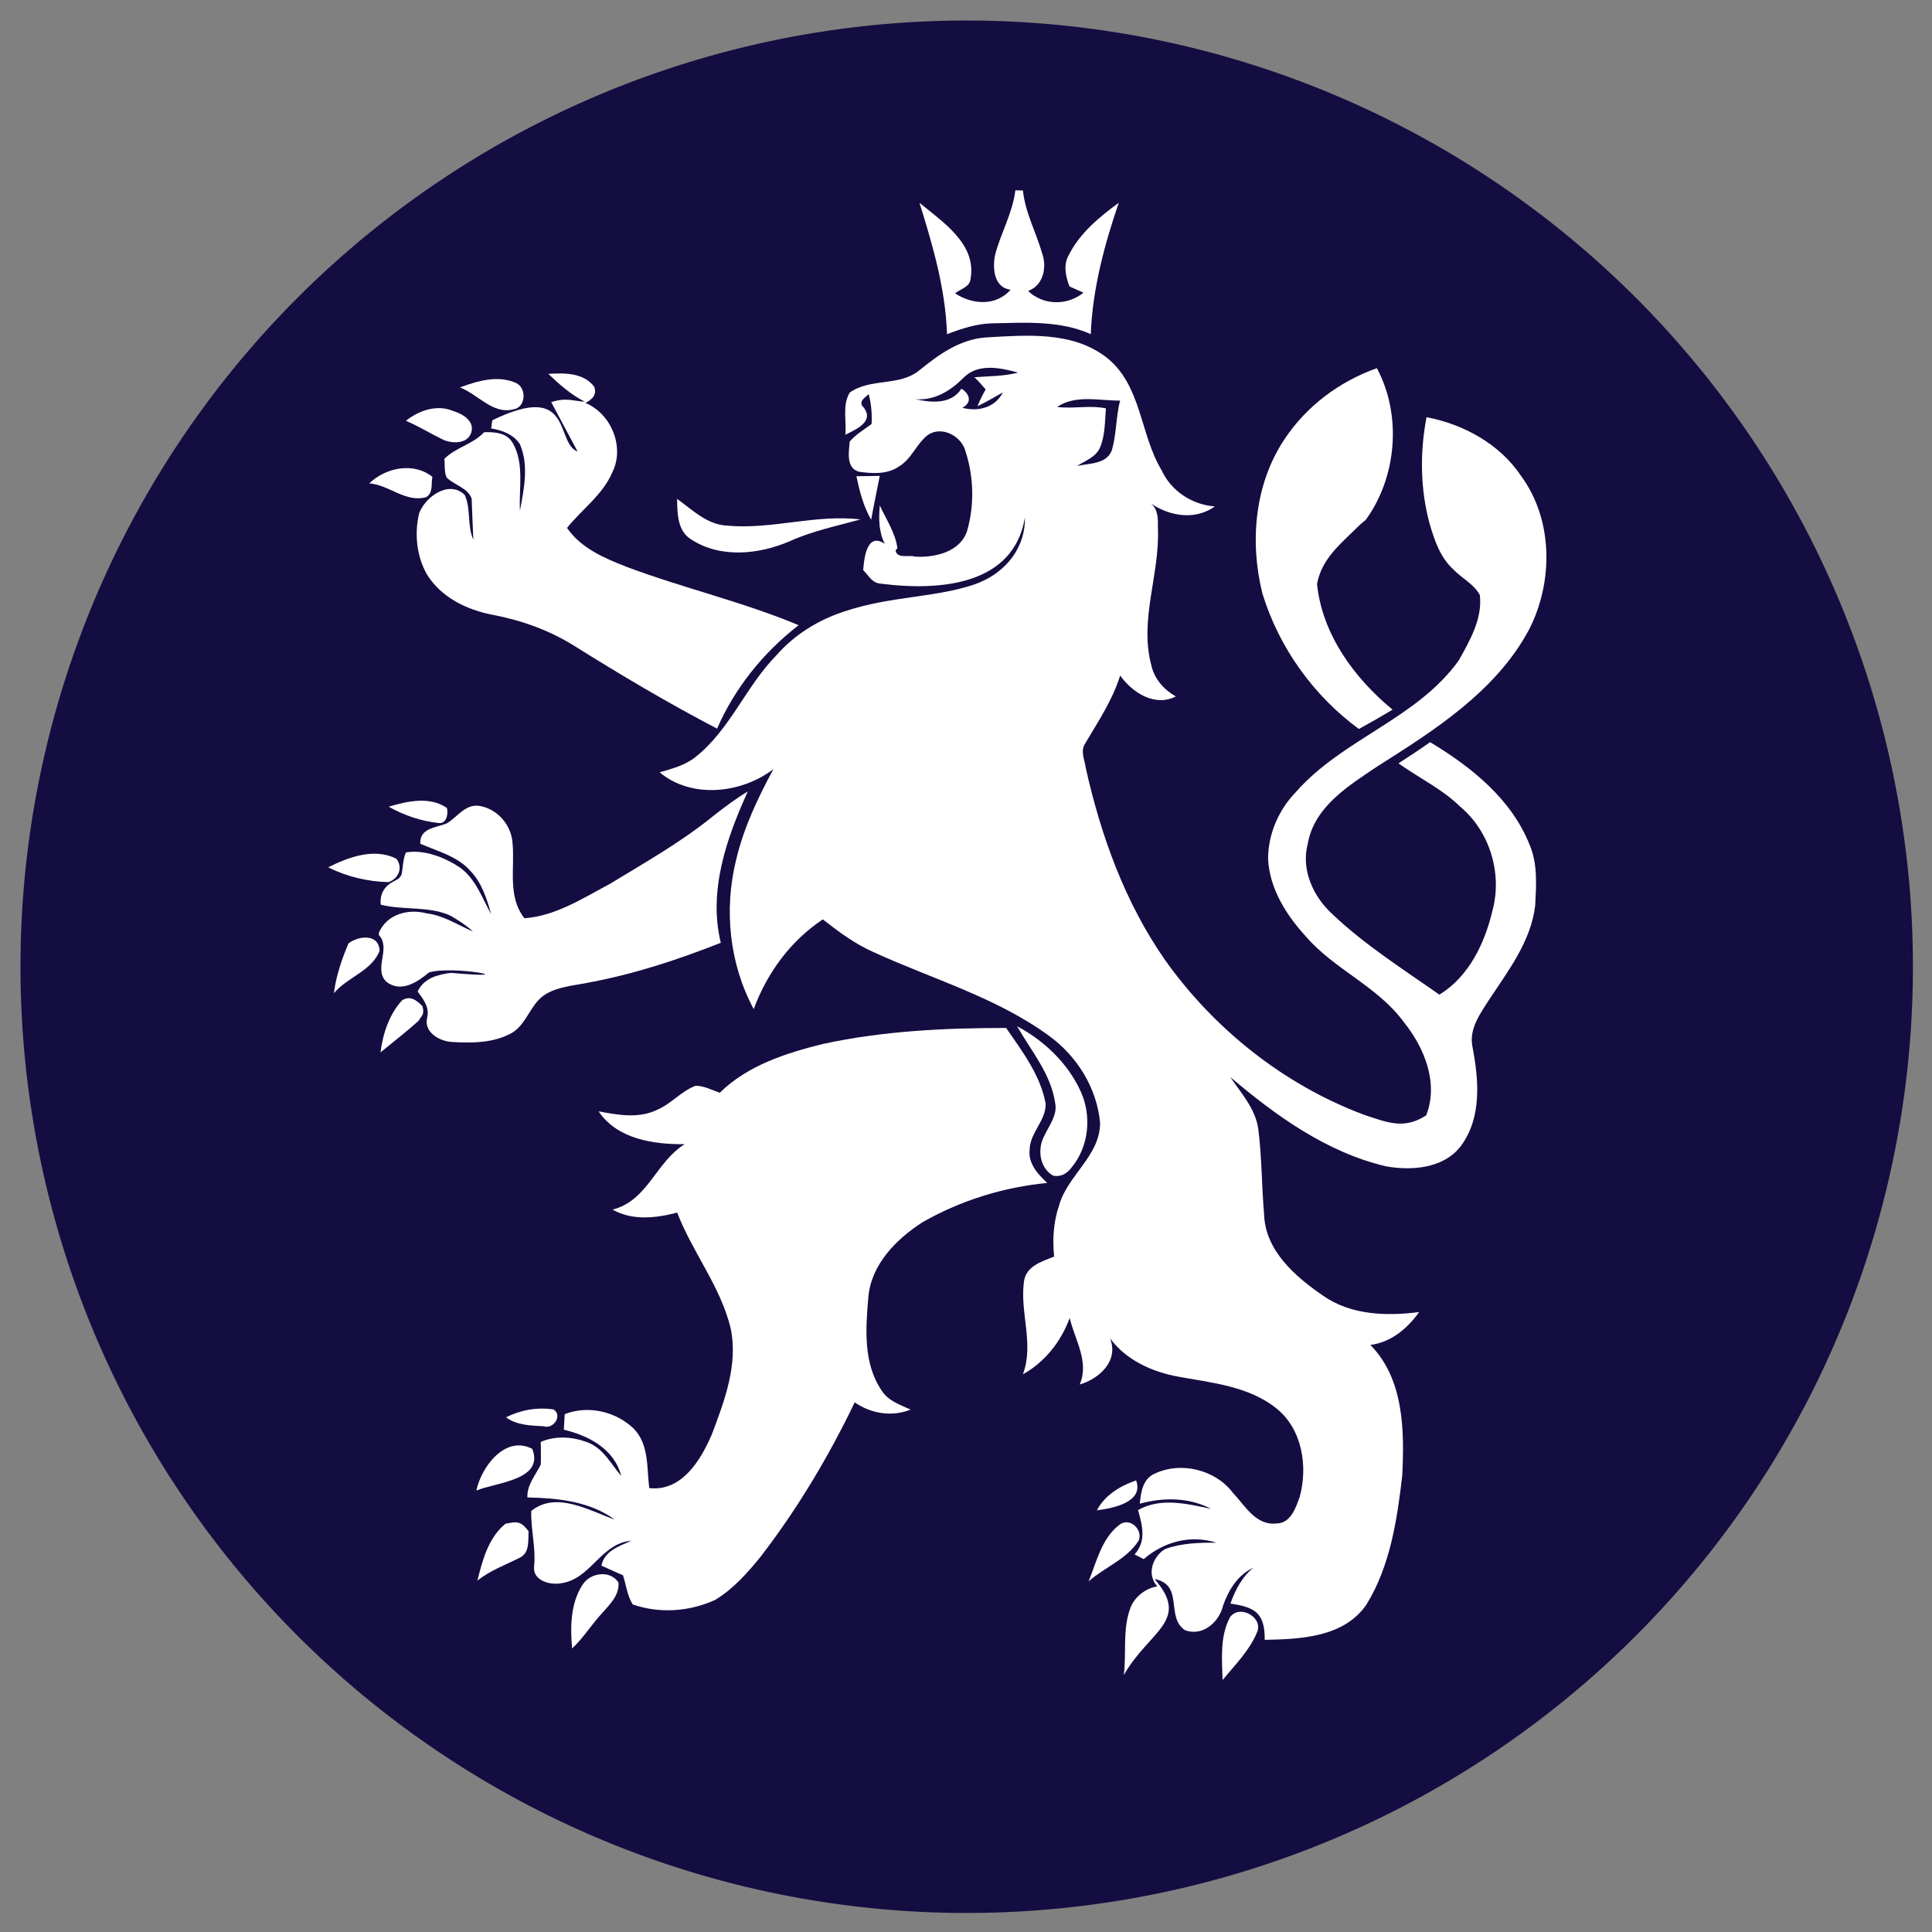 <?xml version="1.0" encoding="UTF-8" standalone="no"?> <svg xmlns:dc="http://purl.org/dc/elements/1.1/" xmlns:cc="http://creativecommons.org/ns#" xmlns:rdf="http://www.w3.org/1999/02/22-rdf-syntax-ns#" xmlns:svg="http://www.w3.org/2000/svg" xmlns="http://www.w3.org/2000/svg" xmlns:sodipodi="http://sodipodi.sourceforge.net/DTD/sodipodi-0.dtd" xmlns:inkscape="http://www.inkscape.org/namespaces/inkscape" width="474.619" height="474.619" viewBox="0 0 379.695 379.695" version="1.1" id="svg3047" inkscape:version="0.48.5 r10040" sodipodi:docname="Emblem_of_the_Government_of_the_Czech_Republic2.svg"><rect x="0" y="0" width="379.695" height="379.695" fill="#808080" stroke="none"/><defs id="defs3105"></defs><path sodipodi:type="arc" style="fill:#140d41;fill-opacity:1;stroke:none" id="path3111" sodipodi:cx="285.25424" sodipodi:cy="299.30084" sodipodi:rx="230.1483" sodipodi:ry="230.1483" d="m 515.403,299.301 a 230.148,230.148 0 1 1 -460.297,0 230.148,230.148 0 1 1 460.297,0 z" transform="matrix(0.808,0,0,0.808,-40.499,-51.841)"></path><g id="#fefffdff" style="fill:#ffffff" transform="translate(-14.153,-14.153)"><path d="m 213.7,51.55 1.49,0.04 c 0.45,4.37 2.61,8.26 3.8,12.42 0.94,2.71 0.2,6.28 -2.79,7.32 2.99,2.87 7.71,2.93 10.89,0.34 -0.91,-0.41 -1.83,-0.82 -2.75,-1.22 -0.76,-1.96 -1.26,-4.26 -0.13,-6.19 2.16,-4.3 6,-7.46 9.82,-10.26 -2.86,8.33 -5.16,16.98 -5.51,25.82 -6.11,-2.73 -12.93,-2.25 -19.45,-2.12 -3.05,0.08 -5.97,1.05 -8.8,2.13 -0.29,-8.85 -2.79,-17.42 -5.41,-25.82 4.56,3.77 11.25,8.09 10.04,14.92 -0.1,1.65 -1.99,1.99 -3.04,2.87 3.37,2.26 8.07,2.55 10.91,-0.71 -3.31,-0.38 -3.6,-4.31 -3.04,-6.89 1.12,-4.28 3.44,-8.2 3.97,-12.65 z" id="path3057" style="fill:#ffffff" inkscape:connector-curvature="0"></path><path d="m 194.93,86.85 c 3.77,-3.06 7.94,-6.03 12.97,-6.38 7.92,-0.45 16.94,-1.26 23.64,3.88 6.98,5.41 6.61,15.09 10.89,22.2 1.9,4.11 5.98,6.8 10.48,7.13 -3.87,2.76 -8.82,1.96 -12.56,-0.57 1.49,1.26 1.37,3.14 1.37,4.9 0.38,9.03 -3.72,17.97 -1.28,26.96 0.6,2.65 2.47,4.73 4.8,6.06 -4.17,2.09 -8.52,-0.75 -10.94,-4.11 -1.51,4.82 -4.34,9.06 -6.89,13.37 -0.96,1.43 -0.1,3.17 0.11,4.7 2.98,13.39 7.73,26.58 15.64,37.89 9.65,13.56 23.24,24.37 38.84,30.28 4.777,1.588 8.033,3.037 12.43,0.21 2.52,-6.32 -0.35,-13.34 -4.38,-18.34 -5.13,-7.02 -13.64,-10.32 -19.27,-16.85 -3.83,-4.19 -7.09,-9.33 -7.41,-15.15 -0.02,-4.89 2.05,-9.7 5.45,-13.2 9.16,-10.47 23.84,-14.42 32.03,-25.9 2.18,-3.89 4.67,-8.21 4.14,-12.82 -1.18,-2.22 -3.59,-3.32 -5.26,-5.1 -2.59,-2.37 -3.7,-5.8 -4.65,-9.07 -1.82,-6.78 -1.88,-13.93 -0.57,-20.8 7.34,1.4 14.44,5.31 18.63,11.62 6.29,8.61 6.29,20.79 1.53,30.1 -6.48,12.13 -18.52,19.76 -29.82,26.91 -5.62,3.78 -12.38,7.89 -13.67,15.14 -1.39,5.18 1.07,10.48 4.88,13.95 6.36,6.03 13.82,10.74 20.97,15.77 5.84,-3.55 8.96,-10.18 10.46,-16.61 1.93,-7.2 -0.55,-15.43 -6.27,-20.25 -3.58,-3.53 -8.16,-5.71 -12.23,-8.59 2.1,-1.35 4.18,-2.73 6.22,-4.17 8.07,4.84 16,11.18 19.56,20.18 1.61,3.76 1.3,7.97 1.09,11.96 -0.83,7.01 -5.29,12.77 -9.06,18.49 -1.76,2.74 -3.97,5.75 -3.27,9.21 1.24,6.43 1.9,13.9 -2.24,19.48 -3.34,4.47 -9.71,4.96 -14.79,4.03 -11.63,-2.74 -21.58,-9.93 -30.56,-17.53 2.17,3.22 4.97,6.24 5.51,10.25 0.7,5.56 0.66,11.21 1.14,16.8 0.24,7.07 6.14,12.18 11.55,15.89 5.5,3.86 12.48,4.07 18.92,3.24 -2.32,3.24 -5.5,5.95 -9.59,6.46 6.6,6.7 6.7,16.83 6.27,25.63 -1,8.72 -2.37,17.84 -7.06,25.43 -4.44,6.42 -12.92,6.76 -19.97,6.9 0.043,-5.258 -1.896,-6.431 -6.74,-7.12 1.059,-3.054 2.619,-5.626 4.55,-7.06 -3.114,1.382 -4.916,4.407 -5.984,7.409 -0.75,3.24 -3.986,6.201 -7.516,4.861 -3.87,-2.65 -0.09,-8.87 -5.96,-10.04 7.175,8.232 -1.109,10.187 -6.04,18.87 0.55,-4.43 -0.32,-9.09 1.35,-13.33 0.76,-1.99 2.982,-3.794 5.232,-4.084 -2.543,-2.922 -0.204,-6.536 1.658,-7.396 3.19,-1.13 6.6,-1.22 9.96,-1.2 -5.026,-1.59 -10.24,-0.256 -14.29,3.22 -0.45,-0.23 -1.35,-0.68 -1.8,-0.91 2.36,-2.62 1.54,-5.71 0.68,-8.73 4.49,-2.52 9.61,-1.23 14.33,-0.24 -4.33,-2.28 -9.35,-2.27 -13.98,-1.01 0.2,-2.2 0.58,-4.82 2.84,-5.86 5.18,-2.51 11.99,-0.86 15.47,3.74 2.37,2.5 4.49,6.46 8.52,6.01 2.8,0 3.81,-3.03 4.58,-5.19 1.66,-5.97 0.53,-13.32 -4.51,-17.38 -5.41,-4.38 -12.58,-5.05 -19.17,-6.25 -5.19,-0.92 -10.38,-3.22 -13.58,-7.57 1.76,4.44 -2.07,7.92 -5.96,9.08 1.92,-4.52 -0.95,-8.74 -1.97,-13.08 -1.68,4.62 -4.88,8.68 -9.2,11.08 2.25,-6 -0.62,-12.12 0.21,-18.2 0.37,-3.06 3.49,-3.97 5.93,-4.94 -0.33,-3.37 -0.14,-6.81 0.97,-10.03 1.64,-5.94 8.03,-9.71 8.07,-16.22 -0.62,-6.87 -4.52,-13.15 -10.08,-17.17 -10.4,-7.58 -22.97,-11.14 -34.54,-16.46 -3.62,-1.6 -6.79,-3.98 -9.88,-6.39 -6.35,4.22 -10.95,10.52 -13.58,17.63 -4.79,-8.92 -5.88,-19.52 -3.46,-29.31 1.47,-6.3 4.27,-12.18 7.33,-17.85 -6.24,4.78 -16.06,5.9 -22.35,0.63 2.47,-0.73 5.06,-1.39 7.1,-3.06 6.76,-5.38 9.84,-13.83 15.82,-19.92 3.58,-4.1 8.35,-7.04 13.52,-8.69 9.011,-2.989 17.504,-2.604 25.42,-5.255 6.627,-2.352 10.061,-7.708 9.92,-13.185 -2.132,13.067 -16.121,14.615 -28.47,13.01 -1.57,-0.12 -2.3,-1.65 -3.31,-2.64 0.16,-2.21 0.68,-7.58 4.23,-5.17 -1.18,-2.35 -1.2,-4.97 -0.97,-7.54 1.25,2.73 3.1,5.47 3.46,8.42 l -0.36,0.4 c 0.25,1.73 2.65,0.84 3.83,1.24 3.9,0.22 8.89,-0.9 10.24,-5.09 1.44,-5.03 1.3,-10.58 -0.31,-15.55 -0.74,-3.05 -4.7,-5.16 -7.43,-3.26 -2.25,1.74 -3.19,4.74 -5.69,6.19 -2.28,1.59 -5.24,1.39 -7.86,1.02 -2.56,-0.75 -1.96,-3.9 -1.79,-5.92 1.19,-1.42 2.83,-2.36 4.3,-3.46 0.11,-1.98 -0.07,-3.95 -0.57,-5.86 -0.78,0.75 -2.16,1.46 -0.98,2.63 2.15,2.79 -1.63,4.35 -3.62,5.35 0.29,-2.74 -0.64,-5.81 0.88,-8.3 4.12,-2.93 9.84,-1.12 13.77,-4.45 m 8.57,1.56 c -2.53,2.55 -5.75,4.55 -9.49,4.18 3.16,0.71 7.05,1.1 9.1,-2.05 1.63,1.04 2.15,2.71 0.17,3.76 3.13,0.8 6.41,-0.01 7.97,-3.02 -1.65,0.92 -3.3,1.89 -5,2.71 0.46,-1.14 1,-2.24 1.62,-3.3 -0.7,-0.84 -1.43,-1.64 -2.21,-2.4 2.87,-0.22 5.78,-0.18 8.59,-0.91 -3.49,-0.96 -7.9,-1.9 -10.75,1.03 m 18.4,5.72 c 3.18,0.41 6.42,-0.39 9.6,0.28 -0.22,2.56 -0.13,5.26 -1.15,7.67 -0.82,1.92 -2.9,2.62 -4.54,3.65 2.33,-0.54 5.71,-0.3 6.81,-2.97 0.99,-3.2 0.81,-6.63 1.67,-9.88 -4.15,0.04 -8.69,-1.22 -12.39,1.25 z" id="path3059" style="fill:#ffffff" inkscape:connector-curvature="0" sodipodi:nodetypes="cccccccccccccccccccccccccccccccccccccccccccccccccccccccccccccccccccccccccccccccccccccccccccccccccccccccccccccccccccccccccccccc"></path><path d="m 266.56,100.53 c 4.3,-6.54 10.84,-11.42 18.19,-14.02 4.95,9.25 3.94,21.44 -2.23,29.87 -0.004,0 -0.254,0.187 -0.254,0.187 l -0.722,0.599 c -3.53,3.56 -7.584,6.524 -8.554,11.744 0.99,9.9 7.34,18.54 14.84,24.71 -2.18,1.32 -4.38,2.58 -6.62,3.8 -8.92,-6.55 -15.71,-16.02 -18.95,-26.61 -2.53,-10.1 -1.57,-21.47 4.3,-30.28 z" id="path3061" style="fill:#ffffff" inkscape:connector-curvature="0" sodipodi:nodetypes="ccccccccccc"></path><path d="m 121.91,87.63 c 3.12,-0.2 6.92,-0.26 9.02,2.52 0.6,1.61 -0.43,2.54 -1.74,3.19 5.06,2.07 7.78,8.63 5.32,13.6 -1.88,4.45 -5.97,7.28 -8.92,10.96 2.76,4.04 7.43,5.98 11.82,7.7 11.11,4.16 22.74,6.83 33.7,11.42 -6.91,5.34 -12.53,12.31 -16.03,20.33 -9.62,-5.02 -18.95,-10.56 -28.15,-16.32 -4.84,-3.02 -10.27,-4.96 -15.86,-6.03 -5.13,-0.96 -10.29,-3.45 -13.07,-8.06 -2,-3.59 -2.42,-8 -1.46,-11.96 1.27,-3.26 5.89,-6.53 8.94,-3.57 1.27,2.74 0.45,6.02 1.7,8.82 -0.11,-2.7 -0.25,-5.4 -0.33,-8.09 -0.79,-2.13 -3.4,-2.65 -4.91,-4.13 -0.54,-1.13 -0.3,-2.46 -0.47,-3.67 2.26,-2.28 5.63,-2.86 7.83,-5.25 2.11,-0.05 4.46,0.08 5.64,2.16 2.3,4.02 1.16,8.86 1.4,13.26 0.79,-4.28 1.8,-8.94 -0.03,-13.1 -1.28,-1.93 -3.5,-2.7 -5.67,-3.07 0.2,-0.45 0.1,-1.16 0.3,-1.61 16.013,-7.774 12.26,4.5 16.72,6.15 l -5.174,-9.688 C 125.475,92.179 127.03,93.03 129.1,93.1 c -2.72,-1.36 -5,-3.39 -7.19,-5.47 z" id="path3063" style="fill:#ffffff" inkscape:connector-curvature="0" sodipodi:nodetypes="ccccccccccccccccccccccccccc"></path><path d="m 104.54,90.3 c 3.48,-1.3 7.55,-2.5 11.11,-0.84 2.06,1.06 1.84,4.8 -0.63,5.15 -4.04,1.03 -6.97,-3.01 -10.48,-4.31 z" id="path3065" style="fill:#ffffff" inkscape:connector-curvature="0"></path><path d="m 93.93,96.85 c 2.53,-2.02 6.05,-3.25 9.19,-1.96 1.83,0.56 4.28,1.88 3.68,4.18 -0.69,2.31 -3.51,2.29 -5.38,1.59 -2.53,-1.22 -4.91,-2.7 -7.49,-3.81 z" id="path3067" style="fill:#ffffff" inkscape:connector-curvature="0"></path><path d="m 86.72,109.15 c 3.24,-3.11 8.7,-4.23 12.41,-1.29 -0.28,1.36 0.2,3.16 -1.23,4.01 -4.09,1.1 -7.25,-2.43 -11.18,-2.72 z" id="path3069" style="fill:#ffffff" inkscape:connector-curvature="0"></path><path d="m 182.46,107.75 c 1.53,-0.01 3.06,-0.04 4.59,-0.07 -0.55,2.88 -1.17,5.74 -1.69,8.62 -1.52,-2.63 -2.27,-5.59 -2.9,-8.55 z" id="path3071" style="fill:#ffffff" inkscape:connector-curvature="0"></path><path d="m 147.22,112.2 c 3.05,2.17 5.91,5.11 9.9,5.26 8.75,0.8 17.35,-2.29 26.13,-1.22 -4.67,1.29 -9.43,2.26 -13.87,4.27 -6.07,2.62 -13.6,3.41 -19.38,-0.33 -2.74,-1.69 -2.73,-5.15 -2.78,-7.98 z" id="path3073" style="fill:#ffffff" inkscape:connector-curvature="0"></path><path d="m 154.47,174.41 c 2.14,-1.67 4.31,-3.32 6.65,-4.71 -4.2,9.23 -7.79,19.53 -5.31,29.74 -8.34,3.29 -16.9,6.12 -25.73,7.77 -2.89,0.62 -5.98,0.76 -8.59,2.27 -3.03,1.76 -3.68,5.73 -6.6,7.59 -3.6,2.09 -7.91,2.1 -11.94,1.86 -2.44,-0.15 -5.54,-1.9 -4.85,-4.77 0.52,-2.02 -0.76,-3.63 -1.87,-5.16 1.23,-2.62 3.977,-3.325 6.571,-3.651 15.209,1.365 0.307,-1.529 -4.355,-0.072 C 95.956,207.364 92.81,209.29 90.03,207.05 c -2.51,-2.61 1.04,-6.48 -1.42,-9.15 -0.039,-0.364 0.09,-0.64 0.09,-0.64 1.64,-3.51 5.78,-4.54 9.26,-3.61 3.32,0.38 6.13,2.28 9.13,3.57 -1.552,-1.518 -4.45,-3.13 -4.45,-3.13 -4.183,-1.908 -9.16,-1.01 -13.66,-2.14 -0.21,-2.03 0.66,-3.61 2.48,-4.54 l 1.05,-0.59 0.51,-0.64 c 0.4,-1.62 0.26,-2.96 0.9,-4.49 3.59,-0.64 7.68,0.99 10.56,2.91 3.14,2.21 4.39,5.98 6.19,9.2 -0.83,-3.01 -1.82,-6.11 -4.01,-8.42 -2.56,-2.95 -6.49,-3.91 -9.92,-5.42 -0.08,-3.09 3,-3.1 5.18,-3.97 2.02,-1.17 3.47,-3.61 6.07,-3.5 3.73,0.38 6.68,3.71 6.9,7.4 0.46,4.95 -1.03,10.46 2.33,14.73 6.17,-0.46 11.44,-3.92 16.75,-6.73 6.98,-4.25 14.15,-8.29 20.5,-13.48 z" id="path3075" style="fill:#ffffff" inkscape:connector-curvature="0" sodipodi:nodetypes="cccccccccccccccccccccccccccccccc"></path><path d="m 90.54,172.69 c 3.65,-1.08 8.05,-2.09 11.44,0.25 0.32,1.2 -0.1,3.24 -1.7,2.95 -3.41,-0.37 -6.76,-1.51 -9.74,-3.2 z" id="path3077" style="fill:#ffffff" inkscape:connector-curvature="0"></path><path d="m 78.66,184.6 c 4.04,-2.01 9.05,-3.88 13.4,-1.68 1.34,1.79 0.42,3.92 -1.56,4.6 -4.09,-0.11 -8.18,-1.06 -11.84,-2.92 z" id="path3079" style="fill:#ffffff" inkscape:connector-curvature="0"></path><path d="m 82.64,199.55 c 1.97,-1.5 6.01,-1.97 6.11,1.47 -1.5,3.94 -6.33,5.17 -8.97,8.32 0.42,-3.41 1.54,-6.65 2.86,-9.79 z" id="path3081" style="fill:#ffffff" inkscape:connector-curvature="0"></path><path d="m 93.17,210.75 c 1.6,-1.03 2.89,0 4,1.15 0.555,1.925 -0.5,2.09 -0.67,2.79 -2.43,2.21 -5.04,4.21 -7.57,6.29 0.47,-3.69 1.7,-7.44 4.24,-10.23 z" id="path3083" style="fill:#ffffff" inkscape:connector-curvature="0" sodipodi:nodetypes="ccccc"></path><path d="m 175.89,219.32 c 11.8,-2.56 23.95,-3.15 36,-3.14 3.17,4.61 6.75,9.27 7.77,14.91 0.06,3.31 -3.1,5.68 -3.15,9 -0.33,2.73 1.62,4.83 3.46,6.55 -8.6,0.82 -17.07,3.45 -24.57,7.75 -5.13,3.32 -10.03,8.26 -10.59,14.68 -0.54,6.18 -1.04,13.13 2.7,18.49 1.28,1.95 3.58,2.68 5.6,3.62 -3.66,1.48 -7.78,0.8 -10.98,-1.42 -5.12,10.65 -11.22,20.87 -18.43,30.25 -2.6,3.21 -5.41,6.4 -8.98,8.56 -5.04,2.32 -10.96,2.75 -16.22,0.9 -1.08,-1.71 -1.29,-3.81 -1.91,-5.72 -1.42,-0.62 -2.83,-1.26 -4.24,-1.91 0.61,-2.93 3.48,-3.79 5.86,-4.88 -5.96,0.46 -8.01,7.63 -13.82,8.35 -2.11,0.39 -5.48,-0.48 -5.28,-3.18 0.4,-3.71 -0.66,-7.39 -0.55,-11.03 4.92,-3.96 11.35,-0.08 16.42,1.7 -5.02,-3.63 -11.2,-4.21 -17.18,-4.36 -0.09,-2.51 1.6,-4.35 2.63,-6.45 0.07,-1.49 -0.01,-2.98 0,-4.46 3.08,-1.32 6.54,-1.01 9.59,0.25 2.85,1.27 4.27,4.17 6.21,6.43 -1.31,-5.25 -6.4,-7.93 -11.27,-9.08 0.04,-0.76 0.14,-2.29 0.18,-3.05 4.57,-1.8 9.99,-0.55 13.51,2.8 3.08,3.07 2.6,7.75 3.1,11.73 6.41,0.71 10.12,-5.5 12.3,-10.55 2.49,-6.61 5.21,-13.74 3.69,-20.9 -1.99,-8.2 -7.51,-14.9 -10.5,-22.7 -4.12,1.1 -8.85,1.63 -12.7,-0.59 6.89,-1.7 8.55,-9.42 14.18,-12.85 -6.12,0.05 -13.23,-0.96 -16.93,-6.46 3.76,0.72 7.89,1.47 11.49,-0.29 2.77,-1.17 4.74,-3.66 7.56,-4.73 1.68,0.01 3.21,0.82 4.76,1.38 5.47,-5.38 13.01,-7.8 20.29,-9.6 z" id="path3085" style="fill:#ffffff" inkscape:connector-curvature="0"></path><path d="m 214.05,215.85 c 5.31,2.82 9.93,7.23 12.46,12.73 2.27,4.88 1.65,11.01 -1.86,15.14 -0.81,1.1 -2.2,1.85 -3.59,1.45 -2.67,-1.57 -3.07,-5.35 -1.62,-7.89 0.94,-2.02 2.57,-4 2.08,-6.37 -0.82,-5.7 -4.71,-10.21 -7.47,-15.06 z" id="path3087" style="fill:#ffffff" inkscape:connector-curvature="0"></path><path d="m 113.6,292.7 c 2.88,-1.46 6.15,-2.03 9.35,-1.55 1.84,1.21 -0.06,3.97 -1.99,3.3 -2.5,-0.13 -5.28,-0.2 -7.36,-1.75 z" id="path3089" style="fill:#ffffff" inkscape:connector-curvature="0"></path><path d="m 107.77,307.1 c 0.98,-4.67 5.67,-10.97 10.99,-8.2 2.451,6.182 -7.275,6.593 -10.99,8.2 z" id="path3091" style="fill:#ffffff" inkscape:connector-curvature="0" sodipodi:nodetypes="ccc"></path><path d="m 229.72,310.97 c 1.61,-3.02 4.57,-4.78 7.71,-5.88 1.59,4.31 -4.64,5.51 -7.71,5.88 z" id="path3093" style="fill:#ffffff" inkscape:connector-curvature="0"></path><path d="m 113.48,313.63 c 2.389,-0.56 3.116,-0.428 4.55,1.44 -0.1,1.86 0.27,4.29 -1.79,5.25 -2.8,1.41 -5.78,2.49 -8.26,4.46 1,-4.02 2.15,-8.42 5.5,-11.15 z" id="path3095" style="fill:#ffffff" inkscape:connector-curvature="0" sodipodi:nodetypes="ccccc"></path><path d="m 228.1,324.93 c 1.56,-3.86 2.58,-8.45 6.01,-11.08 1.97,-1.6 4.65,0.77 3.87,3.01 -2.33,3.72 -6.68,5.26 -9.88,8.07 z" id="path3097" style="fill:#ffffff" inkscape:connector-curvature="0"></path><path d="m 128.64,325.61 c 1.48,-2.37 5.38,-2.98 7.06,-0.46 0.22,2.64 -1.88,4.46 -3.43,6.27 -1.97,2.17 -3.53,4.69 -5.68,6.7 -0.38,-4.2 -0.33,-8.86 2.05,-12.51 z" id="path3099" style="fill:#ffffff" inkscape:connector-curvature="0"></path><path d="m 255.92,331.94 c 1.91,-2.57 6.66,0.15 5.24,3.1 -1.49,3.56 -4.32,6.34 -6.73,9.29 -0.12,-4.14 -0.57,-8.63 1.49,-12.39 z" id="path3101" style="fill:#ffffff" inkscape:connector-curvature="0"></path></g></svg> 